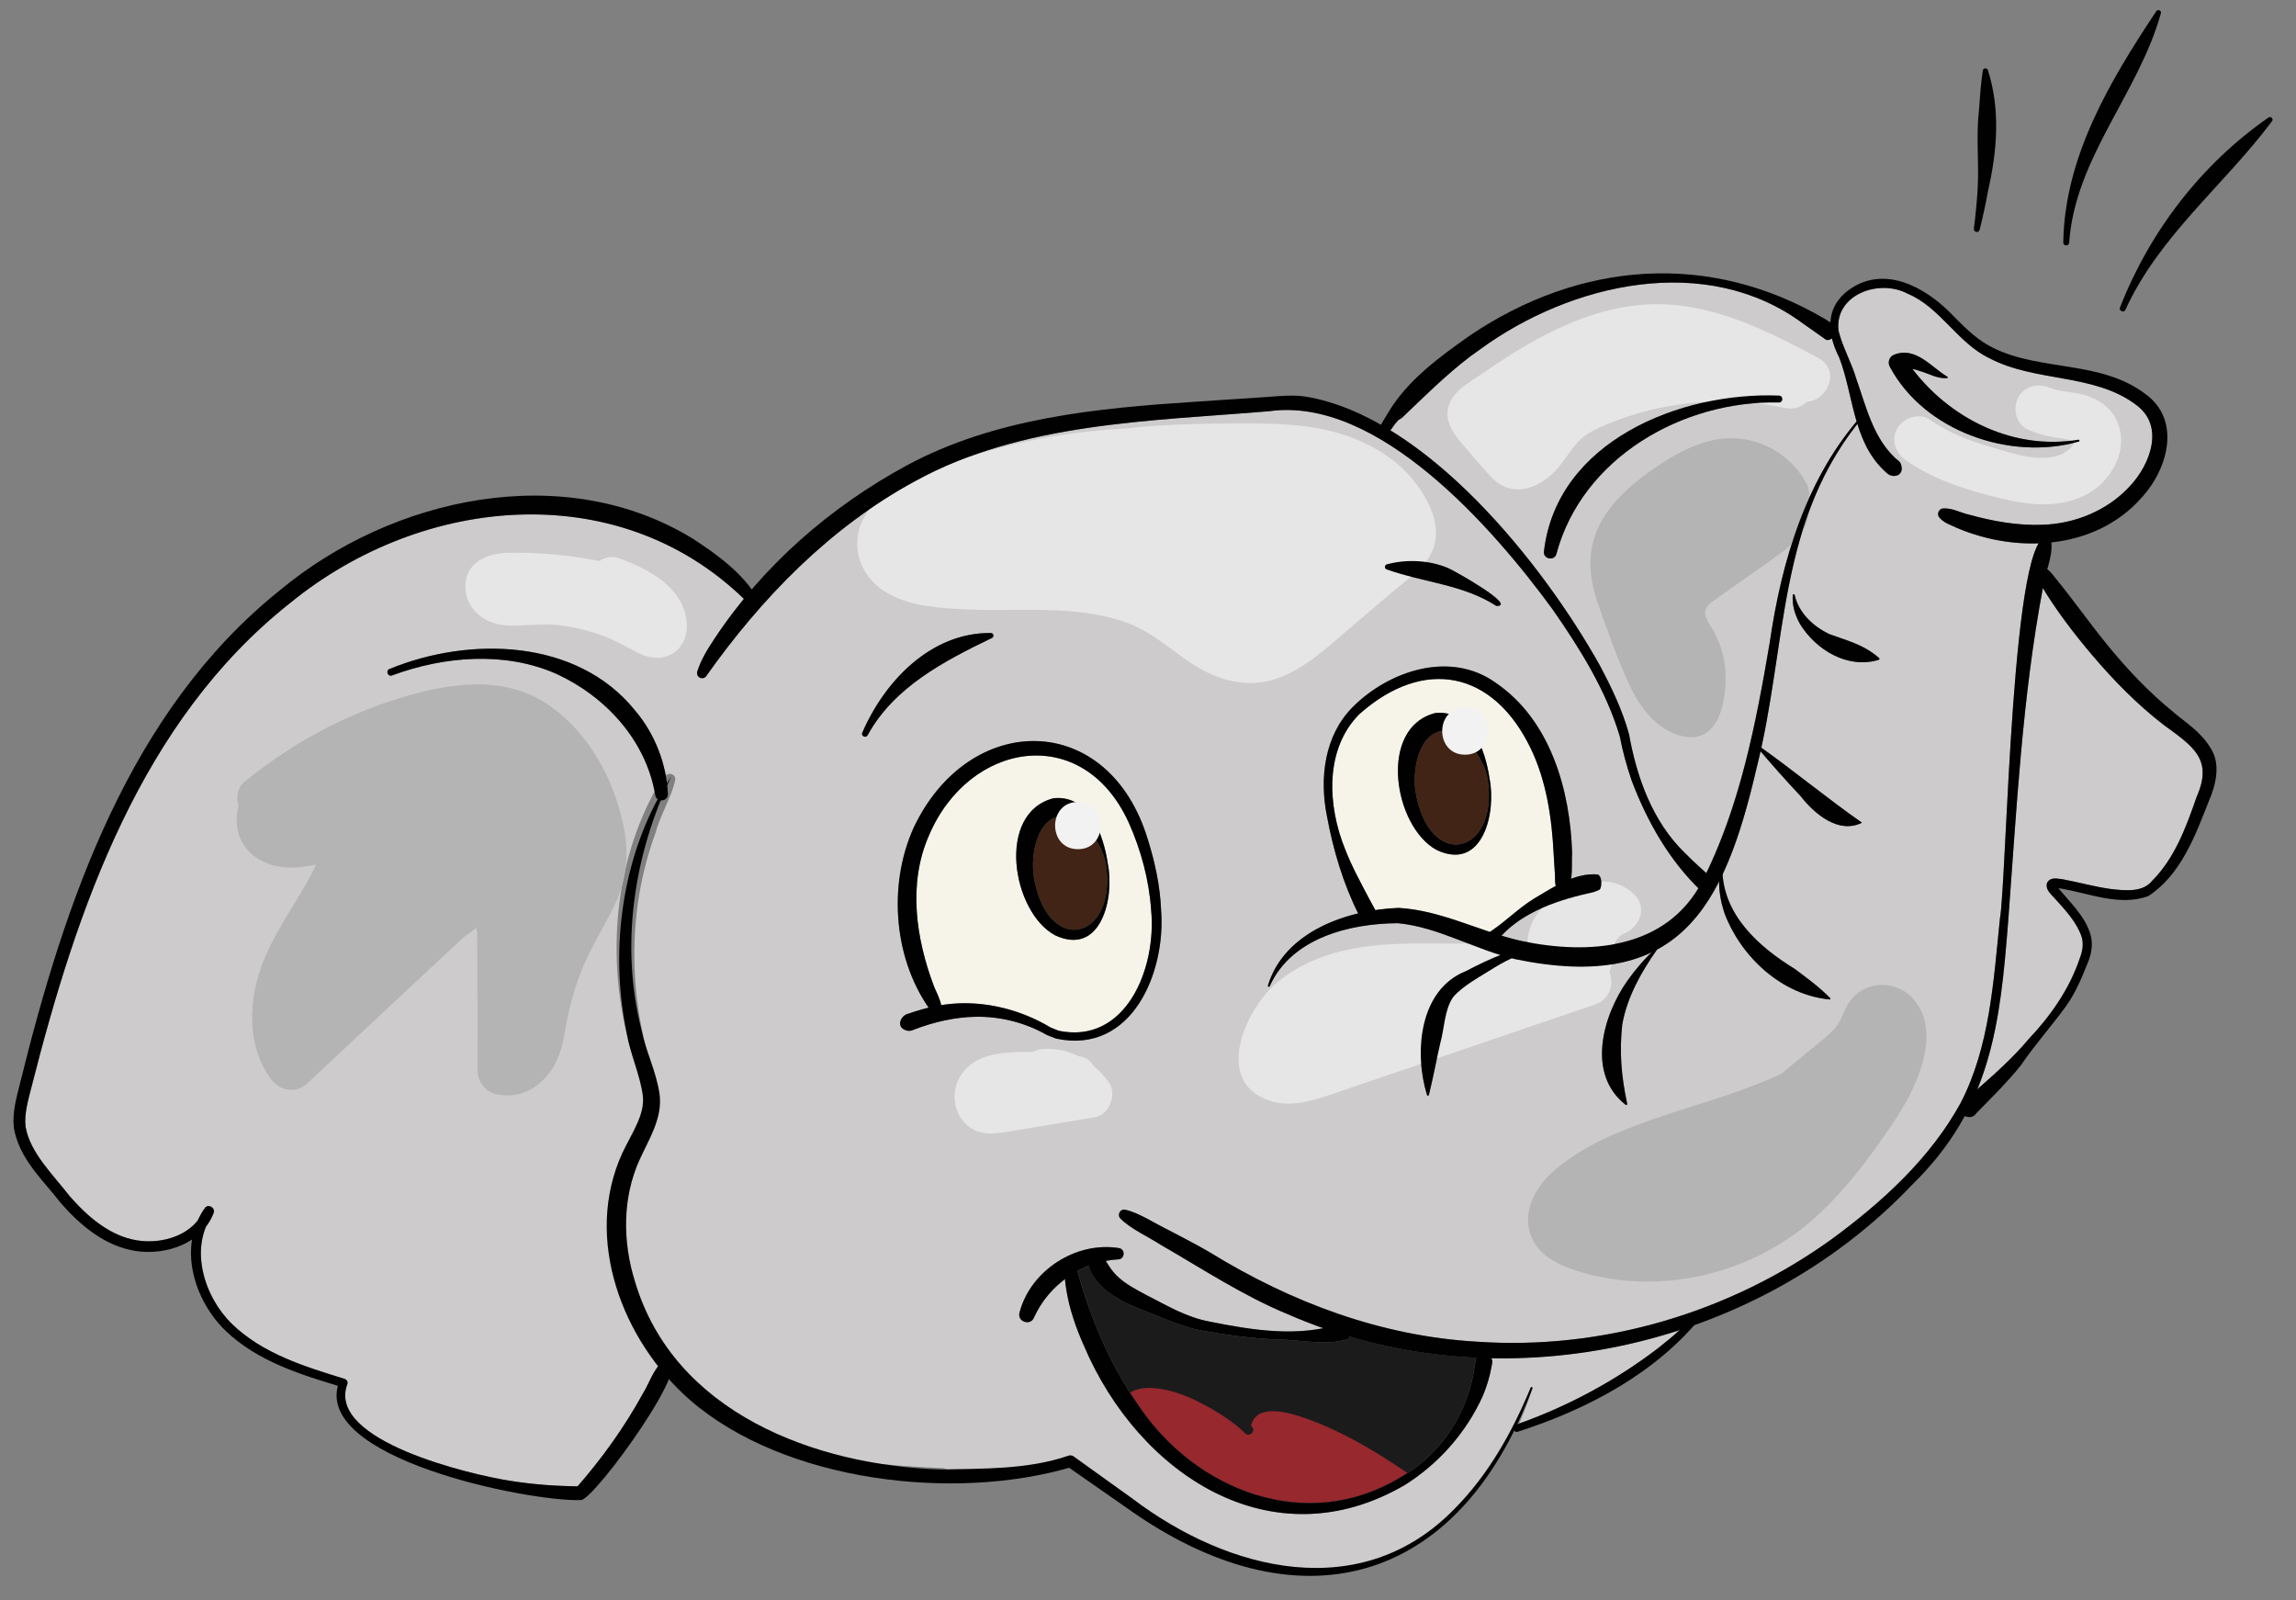 <?xml version="1.0" encoding="UTF-8"?>
<svg xmlns="http://www.w3.org/2000/svg" id="Ebene_1" data-name="Ebene 1" width="85.774mm" height="59.768mm" viewBox="0 0 243.139 169.422">
  <rect x="0" y="0" width="243.139" height="169.422" fill="#808080" stroke="none"/>
  <defs>
    <style>
      .cls-1 {
        fill: #f6f4e8;
      }

      .cls-2 {
        fill: #1b1b1b;
      }

      .cls-3 {
        fill: #010101;
      }

      .cls-4 {
        fill: #e7e6e6;
      }

      .cls-5 {
        fill: #b4b4b4;
      }

      .cls-6 {
        fill: #96282e;
      }

      .cls-7 {
        fill: #cdcbcb;
      }

      .cls-8 {
        fill: #f2f2f2;
      }

      .cls-9 {
        fill: #412415;
      }
    </style>
  </defs>
  <path class="cls-7" d="M215.884,57.533c-3.189.113-6.452-.587-9.301-1.926-.438-.182-.861-.406-1.202-.8-.328-.357-.054-.97.422-.975.975-.037,1.748.437,2.656.648,2.55.706,5.221,1.193,7.852,1.085,3.473-.111,6.908-1.542,9.239-4.09,2.166-2.303,3.706-6.377.668-8.596-4.418-3.364-10.682-2.381-15.553-4.954-3.369-1.612-5.217-5.403-8.65-6.827-3.041-1.62-7.757.107-7.322,3.906.395,1.682,1.408,3.442,1.9,5.156,1.036,2.942,1.758,6.079,4.025,8.261.275.324.705.374.757,1.06.076.405-.167.817-.574.894-.697.142-1.03-.332-1.406-.671-1.382-1.363-2.152-3.037-2.705-4.814-8.051,10.208-7.539,22.221-10.171,34.284,3.638,2.597,7.077,5.441,10.662,7.941-2.511,1.256-5.09-.998-6.506-2.819-1.455-1.546-2.863-3.136-4.238-4.753-.133.595-.271,1.191-.422,1.786-1,4.316-2.113,8.109-3.595,11.245.323,4.573,3.991,7.786,7.675,10.045,1.235.936,2.53,1.855,3.709,3.066.041.042.04.109-.002.15-5.055-.454-9.361-4.417-11.154-9.053-.387-1.118-.603-2.301-.59-3.467-1.647,3.234-3.743,5.7-6.597,7.234-.003.009-0.0.018-.007.027-1.683,2.386-3.149,5.029-3.662,7.892-.318,2.914-.109,5.462.521,8.402.026.091-.091.171-.167.111-4.165-3.262-2.425-9.396.16-13.094.791-1.12,1.682-2.141,2.647-3.079-3.51,1.698-8.123,2.06-14.385.783-.153-.035-.301-.084-.452-.122-.636.296-1.259.621-1.86.988-1.42.912-3.3,1.874-4.36,3.109-.94,1.313-.931,3.336-1.38,4.912-.413,1.775-.732,3.57-1.202,5.462-.019.096-.171.107-.2.009-1.385-4.51-.849-11.149,4.124-13.126,1.171-.608,2.391-1.214,3.651-1.69-3.65-1.133-7.063-3.014-10.85-3.378-5.112.029-11.279,1.559-13.585,6.677-.042.11-.229.044-.187-.07,1.301-4.268,5.324-6.632,9.561-7.643-1.617-3.255-2.66-6.782-3.317-10.35-.794-3.959-.263-8.473,2.716-11.477,3.851-3.88,10.335-6.025,15.12-2.626,5.829,3.936,7.928,11.36,8.139,18.034-.057.885.023,1.853-.106,2.755.91-.342,1.847-.545,2.802-.462.409.129.457.952.349,1.319-.052.235-.114.289-.181.314-.191.092-.39.173-.586.238-3.459.758-7.266,1.946-9.742,4.611.654.199,1.31.386,1.972.536,6.965,1.485,14.91.991,18.858-5.579-3.214-3.16-5.498-7.23-7.074-11.417-.506-1.46-.995-3.282-1.244-4.644-1.457-4.887-4.253-9.344-7.163-13.516-6.232-8.514-18.447-22.556-29.99-20.912-12.582,1.052-26.163,1.193-37.455,7.4-9.028,4.886-16.307,12.392-22.178,20.702-.207.216-.55.222-.766.015-.154-.148-.201-.367-.14-.557.4-1.278,1.111-2.396,1.84-3.502.958-1.449,2.01-2.828,3.106-4.17-13.416-13.004-34.154-10.968-48.084.435-15.735,12.441-22.552,32.272-27.343,51.144-.38,1.482-.805,2.926-.654,4.28.46,2.774,2.964,5.139,4.65,7.341,1.897,2.173,4.276,4.254,7.174,4.709,2.289.369,5.048-.318,6.46-2.196.193-.416.414-.825.689-1.215.357-.508,1.158-.051.939.505-.195.518-.462.98-.776,1.398-1.47,3.453.11,7.837,2.752,10.383,3.226,3.115,7.662,4.487,11.886,5.785.267.07.405.381.28.626-2.135,5.953,13.117,9.539,17.302,10.177,2.352.375,4.729.551,7.103.572,2.636-3.023,4.98-6.295,6.913-9.807.678-1.113,1.037-2.345,1.964-3.291-4.604-5.898-6.846-13.7-4.346-20.894.664-2.06,1.948-3.78,2.373-5.569.504-1.755-.294-3.542-.939-5.549-2.829-8.942-2.499-19.139,1.73-27.59.117-.202.271-.528.452-.886-1.093-5.589-5.285-10.098-10.399-12.441-5.445-2.401-11.882-1.871-17.398.171-.429.176-.712-.519-.264-.683,8.454-3.476,19.868-3.238,26.02,4.414,1.649,1.942,2.756,4.356,3.223,6.852.287-.204.589-.242.892.035.098.127.133.274.118.422-.363,1.8-1.592,3.743-2.096,5.651-3.144,8.601-2.868,17.982.156,26.575.996,3.248-1.578,6.41-2.554,9.078-3.522,9.623,2.03,20.552,10.315,25.82,5.067,3.387,11.131,4.987,17.17,5.438,1.467.148,3.065.212,4.54.3.508.054,1.032-.119,1.514.436.035.04.052.087.078.132.309-.028.476.099.632.241.619.03,1.238.078,1.859.093,1.091.026,2.172-.125,3.242-.323,1.941-.359,3.862-.892,5.838-1.026,1.893-.128,3.181,1.165,4.657,2.136,1.227.807,2.602,1.408,3.589,2.502,3.605,2.083,7.245,4.275,11.162,5.42,8.962,3.092,17.528.853,23.617-6.538,2.939-3.376,5.116-7.4,6.877-11.565.038-.114.236-.049.187.071-.415,1.266-.887,2.511-1.411,3.727,5.294-1.889,10.326-4.607,14.784-8.031.757-.592,1.498-1.206,2.206-1.853-6.427,2.086-13.193,3.105-19.944,2.971.222.326.051.614.026.911-.191,1.062-.507,2.104-.928,3.096-1.741,3.859-4.674,7.175-8.245,9.414-14.07,8.223-28.192-1.137-33.972-14.707-.85-1.903-1.573-3.951-1.896-6.063-.048-.331-.104-.67-.121-1.016-1.407,1.06-2.565,2.449-3.287,4.064-.378.919-1.795.434-1.534-.52,1.156-4.478,6.004-7.577,10.53-6.838.709.112.635,1.18-.078,1.195-.445.022-.884.082-1.317.164.393.639.786,1.247,1.383,1.766.805.73,1.862,1.282,2.929,1.854,2.176,1.104,4.215,2.349,6.693,2.805,3.913.789,8.082,1.475,12.042.695-1.294-.455-2.576-.953-3.84-1.509-4.62-1.902-9.109-4.852-13.404-7.329-1.193-.783-3.236-1.71-4.254-2.777-.376-.378-.015-1.059.514-.924,1.443.305,3.273,1.529,4.606,2.161,1.493.797,3.019,1.551,4.465,2.419,8.55,5.246,18.045,8.803,28.111,9.386,13.325.938,26.842-3.06,37.665-10.877,5.323-3.906,10.434-8.569,13.623-14.405,3.078-5.944,3.482-12.904,4.153-19.481.667-3.716,1.123-34.85,4.102-39.768ZM146.855,59.757c2.123-.57,4.463-.446,6.493.394.504.194,7.421,4.063,5.114,4.013-3.517-2.281-7.714-2.482-11.61-3.866-.262-.072-.256-.472.003-.54ZM91.875,77.856c-.178.337-.72.077-.561-.274,2.364-5.466,7.272-10.623,13.618-10.557.288-.005.377.419.111.529-5.06,2.44-10.38,5.207-13.168,10.303ZM111.873,109.982c-.026-.005-.055-.014-.079-.023l-.897-.348c-2.278-1.305-4.899-1.984-7.513-1.948-2.247.028-4.468.552-6.561,1.346-.293.136-.596.232-1.038.028-.916-.429-.325-1.56.411-1.699.692-.244,1.428-.454,2.161-.63-3.737-5.391-4.29-13.042-1.633-19,5.855-12.486,20.703-12.552,24.842,1.223.749,2.4,1.282,4.866,1.39,7.395.53,6.614-3.073,15.342-11.082,13.656ZM198.945,69.871c-3.28.989-6.62-1.037-8.322-3.781-.533-.948-.863-2.03-.774-3.078.008-.111.176-.125.2-.014.44,1.915,1.951,3.303,3.627,4.129,1.885.697,3.682,1.105,5.314,2.549.067.056.041.174-.045.195ZM200.145,38.87c-.273-.455-.111-1.059.377-1.286,2.294-.979,3.976,1.28,5.684,2.297.05.027.068.089.041.139-.98.153-2.039-.485-2.9-.721-.274-.094-.555-.185-.83-.239,4.074,5.354,10.785,8.641,17.588,7.498.113-.024.166.166.044.195-7.257,2.073-16.352-1.082-20.004-7.884Z"></path>
  <path class="cls-7" d="M229.125,76.761c-2.807-2.166-5.293-4.705-7.564-7.382-1.907-2.243-3.691-4.595-5.228-7.104-2.181,11.573-2.777,23.36-3.658,35.099-.523,6.709-1.083,12.568-3.286,17.965,1.795-1.559,3.901-3.462,5.402-5.27,2.373-2.521,4.339-5.304,5.446-8.582.306-.779.415-1.516.213-2.248-.491-1.538-1.714-2.843-2.81-4.053-.248-.336-1.16-.968-.841-1.749.377-.598,1.085-.391,1.613-.337,1.765.327,3.399.804,5.083,1.031,1.647.193,3.444.363,4.429-.886,2.361-2.367,3.575-5.639,4.696-8.88,1.762-3.982-.384-5.334-3.496-7.605Z"></path>
  <path class="cls-7" d="M169.416,70.462c1.234,2.318,2.383,4.706,3.093,7.286.83,4.609,2.493,9.241,5.901,12.56.723.725,1.497,1.438,2.275,2.128,3.661-7.591,5.305-16.071,6.718-24.354,1.208-8.359,3.689-16.89,9.21-23.452-.67-2.248-1.027-4.642-1.846-6.774-.349-.68-.606-1.357-.764-2.02-.036.023-.069.05-.108.069-.534.266-.638-.06-.887-.189l-.679-.479-1.364-.957c-10.244-7.621-24.603-4.322-34.247,2.727-2.659,1.822-5.191,4.313-7.527,6.537l-.601.58c-.099.098-.207.188-.339.259-.065.038-.152.061-.161.092l-.121.147c-.215.177-.458.596-.73.949,9.321,5.719,17.61,16.712,22.177,24.891ZM188.397,41.887c.465.019.468.733-.016.733-10.189-.241-20.826,5.828-23.561,16.031-.209.787-1.427.553-1.321-.26,1.35-11.674,14.452-16.92,24.898-16.504Z"></path>
  <path class="cls-9" d="M117.114,91.496c-.399-2.358-2.78-5.47-5.184-5.006-2.223.707-2.779,4.158-2.454,6.362,1.434,8.509,8.856,6.72,7.638-1.356Z"></path>
  <path class="cls-2" d="M142.539,141.856c-2.367.643-4.834-.007-7.218-.015-2.493-.115-4.969-.398-7.438-.846-2.467-.33-4.803-1.495-7.151-2.383-1.772-.712-3.806-1.69-4.942-3.424-.22-.355-.362-.753-.453-1.161-.422.163-.832.349-1.229.565,1.367,4.976,3.419,9.888,6.39,14.139,6.082,9.163,17.893,13.705,27.789,7.711,4.418-2.463,7.302-7.023,7.91-12.005.058-.213.018-.463.158-.673-4.541-.21-9.062-.944-13.456-2.235-.041.171-.146.303-.359.327Z"></path>
  <path class="cls-9" d="M152.355,77.468c-2.223.707-2.779,4.158-2.454,6.362,1.434,8.509,8.856,6.72,7.638-1.356-.399-2.358-2.78-5.47-5.184-5.006Z"></path>
  <path class="cls-1" d="M164.642,92.298l-.118-1.925c-.193-3.791-.767-7.664-2.41-11.093-3.98-8.287-11.324-9.724-18.152-3.674-3.718,3.714-3.39,9.731-1.515,14.325.667,1.748,1.671,3.571,2.541,5.235l.463.853c.053.121.134.231.193.353.835-.125,1.665-.206,2.47-.236,3.372.194,6.489,1.488,9.635,2.539,1.643-1.073,3.007-2.481,4.698-3.521.728-.431,1.501-.917,2.306-1.35-.131-.49-.041-.986-.112-1.506ZM152.153,90.013c-4.582-2.469-6.27-12.975-.147-14.514,3.804-.374,5.309,3.975,5.731,6.94.735,3.59-.702,9.854-5.583,7.574Z"></path>
  <path class="cls-1" d="M98.915,104.467c.134.367.627,1.262.754,1.977,3.989-.652,8.185.311,11.596,2.362.114.043.882.352.85.34,7.097,1.461,10.376-6.577,9.789-12.768-.22-3.193-1.07-6.363-2.378-9.281-4.872-10.664-16.92-8.565-21.14,1.342-2.26,5.098-1.395,10.955.529,16.027ZM111.58,84.521c3.804-.374,5.309,3.975,5.731,6.94.735,3.59-.702,9.854-5.583,7.574-4.582-2.469-6.269-12.975-.147-14.514Z"></path>
  <path class="cls-6" d="M138.601,150.304c-1.735-.633-5.5-1.905-6.136.672.032.031.069.056.1.087.458.454-.249,1.16-.707.707-.86-.852-1.859-1.557-2.886-2.191-2.032-1.254-4.419-2.433-6.84-2.598-.837-.057-1.74.031-2.463.491.271.423.542.846.83,1.258,6.082,9.163,17.893,13.705,27.789,7.711.259-.144.493-.319.741-.477-.192-.13-.385-.26-.576-.388-3.073-2.066-6.364-4-9.852-5.274Z"></path>
  <path class="cls-4" d="M149.401,50.529c-1.899-2.195-4.568-3.696-7.314-4.557-3.765-1.18-7.807-1.158-11.712-1.131-3.378.023-6.762.092-10.126.425-.274.027-.546.059-.819.09-3.604.182-7.196.64-10.728,1.394-3.178.678-6.304,1.603-9.337,2.768-2.817,1.083-5.95,2.282-7.662,4.942-1.736,2.698-.945,6.023,1.574,7.883,2.285,1.687,5.276,1.953,8.019,2.135,5.983.395,12.287-.602,18.047,1.465,2.645.949,4.683,2.924,7.01,4.418,2.583,1.658,5.654,2.534,8.665,1.553,3.156-1.028,5.62-3.44,8.094-5.545l4.133-3.516c1.283-1.091,2.772-2.115,3.807-3.452,2.211-2.857.408-6.491-1.652-8.872Z"></path>
  <path class="cls-4" d="M65.475,59.088c-.674-.242-1.399-.076-1.985.311-3.216-.617-6.5-.94-9.77-.861-2.171.053-4.435,1.037-4.441,3.563-.006,2.372,1.994,3.93,4.209,4.108,1.702.136,3.424-.193,5.143-.06,1.544.119,3.123.469,4.694.986,1.501.494,2.735,1.229,4.164,1.957.967.492,2.015.754,3.08.414,1.417-.453,2.213-1.85,2.162-3.292-.139-3.954-4.013-5.961-7.256-7.127Z"></path>
  <path class="cls-4" d="M192.561,37.912c-5.166-2.756-10.597-5.537-16.58-5.698-5.701-.154-11.078,2.277-15.816,5.234-1.152.719-2.281,1.477-3.399,2.247-1.17.806-2.586,1.542-3.202,2.881-.771,1.675.15,3.112,1.223,4.356,1.048,1.214,2.075,2.478,3.186,3.634,2.276,2.367,5.326,1.044,7.138-1.165.693-.845,1.252-1.813,1.998-2.611.85-.909,2.02-1.441,3.156-1.907,5.916-2.428,12.526-3.014,18.774-1.681.97.207,1.767-.112,2.314-.67,2.191-.11,3.596-3.345,1.208-4.619Z"></path>
  <path class="cls-4" d="M223.891,44.049c-.765-1.258-2.133-2.005-3.535-2.321-.556-.125-1.123-.188-1.685-.278-.324-.052-.649-.106-.968-.185-.109-.027-.947-.35-.521-.147-1.218-.582-2.699-.336-3.421.897-.638,1.091-.327,2.836.897,3.421.997.476,1.966.727,3.052.891.44.067.882.124,1.317.222.201.045.399.101.594.165.001.001.002.001.003.001-.022.089-.062.239-.097.349-.028.023-.155.233-.23.348-.017-.002-.2.173-.3.271-.01-.012-.418.279-.424.282-.05.028-.406.197-.449.223-.048.01-.455.13-.573.158-2.148.507-4.706-.439-6.756-1.023-2.31-.658-4.459-1.509-6.438-2.89-1.107-.773-2.778-.202-3.42.897-.729,1.246-.213,2.645.897,3.421,2.653,1.853,5.774,2.928,8.884,3.734,3.328.862,6.79,1.546,10.021-.015,3.006-1.452,5.034-5.323,3.149-8.421Z"></path>
  <path class="cls-4" d="M173.054,94.7c-1.666-1.623-4.046-1.72-6.067-.699-.312.158-.591.347-.858.55-2.458.495-4.373,2.843-4.379,5.39-.977-.004-1.954-.007-2.931-.011-2.921-.011-5.843-.041-8.765-.027-5.286.025-10.674.651-14.858,4.173-3.323,2.796-6.742,10.449-.77,12.468,2.229.754,4.545.022,6.672-.702,2.883-.983,5.766-1.965,8.649-2.948,6.389-2.177,12.779-4.355,19.169-6.532,1.623-.553,1.994-2.193,1.527-3.439.232-.625.298-1.341.351-2.124.049-.729.412-1.615,1.158-1.92,1.661-.68,2.578-2.742,1.103-4.178Z"></path>
  <path class="cls-4" d="M117.443,114.633c-.455-.659-1.006-1.241-1.617-1.746-.306-.506-.769-.902-1.39-1.009-.069-.012-.138-.02-.207-.032-1.149-.566-2.428-.862-3.756-.771-.385.026-.762.141-1.107.313-.334-.005-.667-.013-1.001-.005-2.091.052-4.471.171-6.039,1.749-1.754,1.766-1.665,4.797.405,6.258,1.107.781,2.429.692,3.693.496.946-.146,1.889-.313,2.833-.47l6.694-1.112c1.534-.255,2.349-2.434,1.494-3.672Z"></path>
  <path class="cls-5" d="M65.978,87.196c-1.043-4.787-3.609-9.483-7.636-12.374-4.819-3.458-10.766-2.518-16.085-.878-6.017,1.855-11.53,4.899-16.403,8.87-.725.591-.861,1.629-.588,2.509-.512,1.771-.089,3.884,1.444,5.165,1.674,1.398,3.861,1.591,5.933,1.199.125-.024.469-.072.815-.127-.052.152-.102.293-.147.383-1.889,3.718-4.565,7.023-5.847,11.041-1.167,3.658-1.156,7.99,1.171,11.203.957,1.321,2.662,1.688,3.926.506,5.474-5.114,10.932-10.246,16.421-15.343.43-.399,1.093-.747,1.493-1.154.037.448.06.993.06,1.028.006.912.007,1.825.01,2.738.014,3.816.028,7.632.042,11.448.004,1.078.772,2.142,1.835,2.411,3.161.797,5.793-1.34,6.822-4.213.467-1.303.592-2.705.89-4.051.302-1.367.69-2.715,1.156-4.035.944-2.671,2.452-4.972,3.704-7.489,1.429-2.87,1.662-5.719.982-8.838Z"></path>
  <path class="cls-5" d="M202.523,105.69c-1.994-2.148-5.496-1.795-6.909.791-.546,1-.732,1.877-1.578,2.695-.964.932-2.05,1.751-3.082,2.606-.769.637-1.539,1.275-2.308,1.912-3.733,1.78-7.901,2.922-11.638,4.161-4.306,1.427-8.976,3.09-12.453,6.112-1.733,1.506-3.168,3.85-2.624,6.227.565,2.468,2.731,3.629,4.966,4.343,8.31,2.655,17.722.645,24.425-4.843,3.62-2.965,6.633-7.057,9.238-10.917,2.255-3.342,5.312-9.478,1.963-13.086Z"></path>
  <path class="cls-5" d="M191.255,51.111c-1.441-2.61-4.069-4.352-7.032-4.661-3.119-.326-6.08,1.141-8.596,2.835-2.302,1.55-4.575,3.381-5.986,5.817-1.636,2.824-1.472,5.787-.43,8.781,1.006,2.892,2.047,5.829,3.327,8.613,1.079,2.348,2.95,4.869,5.621,5.457,4.007.882,4.707-4.003,4.562-6.818-.08-1.551-.51-2.913-1.237-4.276-.396-.743-1.279-1.7-.752-2.536.289-.459.86-.794,1.293-1.114.773-.572,1.572-1.114,2.357-1.67,1.415-1.003,2.851-1.982,4.247-3.011,1.487-1.096,2.874-2.483,2.907-4.463.006-.332-.034-.643-.093-.944.222-.596.209-1.293-.188-2.01Z"></path>
  <path class="cls-3" d="M79.46,64.091c-13.387-13.739-34.595-11.817-48.76-.223-15.735,12.441-22.552,32.272-27.343,51.144-.38,1.482-.805,2.926-.654,4.28.46,2.774,2.964,5.139,4.65,7.341,1.897,2.173,4.276,4.254,7.174,4.709,2.691.434,6.051-.575,7.082-3.286,0,0,.939.505.939.505-2.573,3.575-.936,8.785,2.043,11.656,3.226,3.115,7.662,4.487,11.886,5.785.267.069.405.381.28.626-2.135,5.953,13.117,9.539,17.302,10.177,2.466.393,4.96.573,7.448.579l-.547.234c2.721-3.088,5.132-6.445,7.116-10.048.73-1.2,1.082-2.541,2.183-3.51,4.38-1.38-7.426,14.981-8.775,14.78-5.468.189-28.725-4.449-25.547-12.595,0,0,.28.626.28.626-4.351-1.305-8.924-2.703-12.311-5.939-3.356-3.227-5.115-8.897-2.227-13.0.357-.508,1.158-.051.939.505-1.225,3.259-5.068,4.51-8.255,4.027-3.302-.522-5.868-2.742-7.902-5.044-1.944-2.524-4.402-4.652-4.995-7.982-.188-1.716.303-3.277.657-4.738,4.716-19.105,11.544-39.401,27.496-52.184,11.857-9.871,30.045-13.881,43.772-5.461,2.613,1.703,5.26,3.637,6.886,6.357.289.527-.371,1.051-.815.682h0Z"></path>
  <path class="cls-3" d="M216.514,60.129c.48.192.724.549.994.887,1.91,2.32,3.652,4.802,5.538,7.13,2.154,2.655,4.502,5.142,7.136,7.28,1.267,1.084,2.872,2.047,3.919,3.794,1.112,1.7.531,3.956-.193,5.613-1.401,3.556-2.948,7.813-6.418,10.056-3.016,1.109-6.304-.318-9.241-.799-.228-.039-.557-.079-.7-.055.084-.013.205-.242.167-.314,1.226,1.584,3.072,3.169,3.671,5.262.274.955.088,2.015-.249,2.836-.654,1.65-1.326,3.298-2.369,4.74-1.583,2.174-3.26,4.034-4.768,6.249-1.373,1.708-2.926,3.246-4.447,4.801-.337.271-.435.733-1.124.671-.404-.016-.739-.316-.796-.704-.11-.707.39-.872.666-1.214l.955-.908c1.823-1.58,3.999-3.535,5.537-5.387,2.374-2.521,4.339-5.304,5.446-8.582.306-.779.415-1.516.213-2.248-.491-1.538-1.713-2.843-2.809-4.053-.248-.336-1.16-.969-.841-1.749.377-.598,1.085-.391,1.613-.337,1.765.327,3.399.804,5.083,1.031,1.647.193,3.443.363,4.429-.886,2.361-2.367,3.575-5.639,4.696-8.88,1.761-3.982-.384-5.334-3.495-7.605-2.807-2.167-5.293-4.705-7.564-7.382-1.983-2.332-3.839-4.778-5.417-7.4-.228-.371-.482-.723-.501-1.24-.026-.446.46-.787.87-.61h0Z"></path>
  <path class="cls-3" d="M146.048,45.298c.063-.127.927-1.573.976-1.636,2.044-3.425,5.439-5.889,8.661-8.156,11.675-7.86,25.337-8.941,37.593-1.719,0-0.0.732.468.732.468.221.188.575.195.504.787-.047.389-.29.706-.621.862-.534.266-.638-.06-.887-.189l-.679-.479-1.364-.957c-10.244-7.621-24.603-4.322-34.247,2.727-2.659,1.822-5.191,4.313-7.527,6.537,0,0-.601.58-.601.58-.099.098-.207.188-.339.259-.065.038-.152.061-.161.092l-.121.147c-.473.39-1.073,1.963-1.846,1.393-.21-.187-.231-.495-.075-.716h0Z"></path>
  <path class="cls-3" d="M180.908,94.541c-.387.138-.552.013-.693-.135-3.414-3.208-5.803-7.44-7.44-11.788-.506-1.46-.995-3.281-1.244-4.644-1.457-4.887-4.253-9.344-7.163-13.516-6.232-8.515-18.447-22.556-29.99-20.912-12.582,1.052-26.163,1.193-37.455,7.4-9.028,4.886-16.307,12.392-22.179,20.702-.207.215-.55.222-.766.015-.154-.148-.201-.367-.14-.557.4-1.278,1.111-2.396,1.84-3.502,5.093-7.704,12.242-13.931,20.348-18.324,9.349-5.03,20.11-6.057,30.477-6.736,0,0,7.743-.513,7.743-.513,1.285-.103,2.722-.234,4.033-.034,12.736,2.135,25.143,17.729,31.138,28.466,1.234,2.318,2.383,4.706,3.093,7.286.83,4.609,2.493,9.241,5.901,12.56.946.948,1.977,1.897,2.993,2.765.171.114.287.293.192.688-.082.371-.354.657-.687.779h0Z"></path>
  <path class="cls-3" d="M107.96,138.997c1.156-4.478,6.004-7.577,10.53-6.839.709.112.635,1.181-.078,1.196-3.844.189-7.365,2.688-8.918,6.163-.378.919-1.795.434-1.534-.52h0Z"></path>
  <path class="cls-3" d="M116.454,132.833c.347.067.338.195.411.311.478.776.899,1.519,1.613,2.139.805.73,1.862,1.282,2.929,1.854,2.177,1.104,4.215,2.349,6.693,2.805,4.524.912,9.39,1.695,13.879.224.129-.049.184-.122.48.2.428.326.751,1.413.079,1.491-2.367.643-4.834-.007-7.218-.015-2.493-.115-4.969-.399-7.438-.846-2.467-.33-4.803-1.495-7.151-2.383-1.772-.712-3.806-1.69-4.942-3.424-.291-.47-.491-1.004-.541-1.556-.008-.182-.101-.351.165-.583.298-.263.683-.309,1.04-.216h0Z"></path>
  <path class="cls-3" d="M114.016,134.269c1.367,5.086,3.448,10.119,6.483,14.462,6.082,9.163,17.893,13.705,27.789,7.711,4.418-2.463,7.302-7.023,7.91-12.005.088-.321-.058-.726.543-.953.342-.159.732-.093,1.001.137.48.41.233.752.203,1.108-.191,1.062-.507,2.104-.929,3.096-1.741,3.859-4.674,7.175-8.245,9.414-14.07,8.223-28.192-1.137-33.972-14.707-.85-1.903-1.573-3.951-1.896-6.063-.103-.703-.253-1.442.051-2.208.18-.477.888-.464,1.062.008h0Z"></path>
  <path class="cls-3" d="M105.042,67.553c-5.06,2.44-10.38,5.207-13.168,10.303-.178.337-.72.077-.561-.274,2.364-5.466,7.272-10.623,13.617-10.557.288-.005.377.419.111.529h0Z"></path>
  <path class="cls-3" d="M146.855,59.757c2.123-.57,4.463-.446,6.493.394.504.194,7.42,4.063,5.114,4.013-3.517-2.281-7.714-2.481-11.61-3.866-.262-.072-.256-.472.004-.54h0Z"></path>
  <path class="cls-3" d="M69.391,84.198c-.963-5.779-5.244-10.448-10.482-12.848-5.445-2.401-11.882-1.871-17.398.172-.429.176-.712-.519-.264-.684,8.454-3.476,19.868-3.238,26.02,4.415,2.077,2.446,3.313,5.639,3.463,8.807.036.832-1.206.963-1.339.139h0Z"></path>
  <path class="cls-3" d="M163.499,58.391c1.35-11.674,14.452-16.92,24.898-16.504.465.019.468.733-.016.733-10.189-.241-20.826,5.828-23.562,16.031-.209.787-1.427.553-1.321-.26h0Z"></path>
  <path class="cls-3" d="M169.528,93.913c-.052.235-.114.289-.181.314-.191.092-.39.173-.586.238-3.548.778-7.472,1.995-9.94,4.807-.263.424-.445.921-.732,1.33-.064.039.033.196-.415-.058l-.066-.037c-.292-.166-1.228-.839-.91-1.011.171-.17.345-.353.547-.482,1.887-1.094,3.337-2.712,5.203-3.859,1.991-1.18,4.312-2.77,6.731-2.561.409.129.457.952.349,1.319h0Z"></path>
  <path class="cls-3" d="M164.942,94.249c-.397-.635-.206-1.273-.299-1.951,0,0-.118-1.925-.118-1.925-.193-3.791-.767-7.664-2.41-11.093-3.98-8.287-11.324-9.724-18.151-3.674-3.719,3.714-3.39,9.731-1.515,14.325.667,1.748,1.671,3.571,2.541,5.235,0,0,.463.853.463.853.13.298.441.524.126,1.048-.192.34-.56.518-.924.488-.605-.051-.598-.436-.775-.718-1.649-3.287-2.705-6.857-3.37-10.468-.794-3.959-.263-8.473,2.715-11.477,3.85-3.88,10.336-6.025,15.12-2.626,5.829,3.936,7.928,11.36,8.139,18.034-.085,1.314.144,2.815-.481,4.005-.266.355-.835.322-1.061-.057h0Z"></path>
  <path class="cls-3" d="M98.752,107.277c-4.101-5.411-4.781-13.401-2.03-19.569,5.855-12.486,20.703-12.552,24.842,1.223.749,2.4,1.282,4.866,1.39,7.395.53,6.614-3.073,15.342-11.082,13.656-.026-.005-.056-.014-.079-.023l-.898-.348c-2.277-1.305-4.899-1.984-7.513-1.948-2.247.028-4.468.552-6.561,1.346-.293.136-.596.232-1.038.027-.916-.429-.326-1.56.411-1.698.97-.342,2.031-.655,3.038-.833,4.123-.8,8.51.178,12.048,2.309-.261-.11.873.346.834.332,7.098,1.461,10.376-6.577,9.789-12.768-.221-3.193-1.07-6.363-2.378-9.281-4.872-10.664-16.92-8.565-21.14,1.342-2.26,5.098-1.395,10.955.529,16.027.227.622,1.494,2.763.243,2.97-.157.005-.303-.058-.406-.161h0Z"></path>
  <path class="cls-3" d="M117.311,91.461c.735,3.59-.702,9.854-5.583,7.574-4.582-2.469-6.27-12.975-.147-14.514,3.804-.374,5.309,3.975,5.731,6.94h0ZM117.114,91.496c-.399-2.358-2.78-5.47-5.184-5.006-2.223.707-2.779,4.158-2.454,6.362,1.434,8.509,8.856,6.72,7.638-1.357h0Z"></path>
  <path class="cls-3" d="M157.736,82.439c.735,3.59-.703,9.854-5.583,7.574-4.582-2.469-6.27-12.975-.147-14.514,3.804-.374,5.309,3.975,5.731,6.94h0ZM157.539,82.474c-.399-2.358-2.78-5.47-5.184-5.006-2.223.707-2.779,4.158-2.454,6.362,1.434,8.509,8.856,6.72,7.638-1.357h0Z"></path>
  <path class="cls-3" d="M197.499,43.903c-9.411,11.017-8.155,24.253-11.484,37.426-3.482,15.026-8.307,23.758-25.447,20.262-4.304-.984-8.168-3.417-12.53-3.837-5.112.029-11.278,1.559-13.585,6.677-.042.11-.229.044-.187-.07,1.742-5.716,8.364-8.02,13.85-8.226,4.523.26,8.585,2.5,12.876,3.476,7.237,1.543,15.544.969,19.313-6.356,3.946-7.795,5.636-16.596,7.099-25.175,1.261-8.725,3.899-17.643,9.944-24.308.077-.096.238.032.152.129h0Z"></path>
  <path class="cls-3" d="M200.801,50.375c-.697.142-1.03-.332-1.406-.671-3.187-3.145-3.126-7.939-4.628-11.848-1.536-2.994-1.393-5.944,1.869-7.683,3.763-1.915,7.854.73,10.352,3.418,1.31,1.324,2.595,2.556,4.197,3.3,5.049,2.43,11.305,1.271,15.987,4.815,3.846,2.754,2.405,7.936-.325,10.926-5.012,5.759-13.727,6.05-20.264,2.976-.438-.182-.861-.406-1.202-.8-.328-.357-.054-.97.422-.975.975-.037,1.748.437,2.656.648,2.55.706,5.221,1.193,7.852,1.085,3.473-.111,6.909-1.542,9.239-4.09,2.166-2.303,3.706-6.378.668-8.596-4.418-3.364-10.682-2.381-15.553-4.954-3.369-1.612-5.217-5.403-8.65-6.827-3.041-1.62-7.757.107-7.322,3.906.395,1.682,1.408,3.442,1.9,5.156,1.036,2.942,1.758,6.079,4.025,8.261.275.324.705.374.757,1.06.076.405-.167.817-.574.894h0Z"></path>
  <path class="cls-3" d="M119.159,128.098c1.443.305,3.273,1.529,4.605,2.161,1.493.797,3.019,1.551,4.465,2.419,8.55,5.246,18.045,8.803,28.111,9.387,13.325.938,26.842-3.06,37.665-10.877,5.323-3.906,10.434-8.569,13.623-14.405,3.078-5.944,3.482-12.904,4.153-19.481.745-4.152,1.227-42.526,5.257-40.336.106.101.162.225.183.361.204,1.736-.677,3.226-.882,4.906-2.188,11.586-2.783,23.388-3.665,35.141-.867,11.12-1.802,19.911-10.229,28.12-16.647,17.53-43.917,23.405-66.144,13.634-4.62-1.902-9.109-4.852-13.404-7.329-1.193-.783-3.236-1.71-4.254-2.777-.376-.378-.015-1.059.514-.924h0Z"></path>
  <path class="cls-3" d="M162.282,147.005c-7.877,21.099-25.013,25.533-43.045,12.607,0,0-6.263-4.364-6.263-4.364l.622.06c-12.401,3.724-30.481,1.64-40.494-7.034-7.189-6.26-11.387-17.134-7.172-26.24,1.056-2.195,2.369-4.035,2.141-6.012-.267-2.113-1.333-4.436-1.706-6.618-1.909-9.207-.388-19.533,4.723-27.186-3.983,8.278-5.428,17.941-3.157,26.829.489,2.383,1.537,4.307,1.914,6.795.354,2.57-1.182,4.876-2.132,7.004-1.807,4-1.789,8.661-.461,12.876,4.119,13.857,19.024,19.437,32.334,19.877,4.466-.094,9.243.016,13.493-1.44.208-.096.448-.065.622.06,0,0,6.206,4.454,6.206,4.454,10.201,7.727,24.293,11.248,34.165,1.051,3.568-3.59,6.1-8.104,8.024-12.792.039-.121.239-.043.186.073h0Z"></path>
  <path class="cls-3" d="M180.348,139.2c-4.883,6.17-12.234,10.03-19.618,12.403-.461.143-.702-.58-.235-.733,5.433-1.893,10.596-4.665,15.16-8.171,1.508-1.179,2.95-2.446,4.206-3.884.242-.298.721.071.487.384h0Z"></path>
  <path class="cls-3" d="M163.376,100.422c-1.849.299-3.542,1.072-5.119,2.035-1.42.912-3.3,1.874-4.36,3.109-.94,1.313-.931,3.336-1.38,4.912-.412,1.775-.732,3.57-1.202,5.462-.019.097-.171.107-.2.009-1.385-4.51-.849-11.149,4.124-13.126,2.511-1.304,5.234-2.618,8.124-2.6.116.002.135.181.014.2h0Z"></path>
  <path class="cls-3" d="M175.455,100.577c-1.683,2.386-3.149,5.029-3.662,7.892-.318,2.914-.109,5.462.521,8.402.026.091-.091.171-.167.111-4.165-3.262-2.425-9.396.16-13.094.89-1.26,1.889-2.414,2.997-3.442.083-.078.221.035.151.132h0Z"></path>
  <path class="cls-3" d="M182.388,91.921c-.002,4.925,3.849,8.333,7.707,10.698,1.235.936,2.53,1.855,3.709,3.066.041.042.04.109-.002.15-5.055-.454-9.361-4.417-11.154-9.053-.545-1.574-.774-3.278-.459-4.88.022-.113.2-.101.199.019h0Z"></path>
  <path class="cls-3" d="M186.144,78.9c3.779,2.668,7.328,5.629,11.037,8.215-2.511,1.256-5.09-.998-6.506-2.819-1.605-1.705-3.16-3.46-4.669-5.251-.073-.086.044-.215.138-.145h0Z"></path>
  <path class="cls-3" d="M190.048,62.999c.44,1.915,1.951,3.303,3.627,4.129,1.885.697,3.682,1.105,5.314,2.549.067.056.041.174-.045.195-3.28.989-6.62-1.037-8.322-3.781-.533-.948-.863-2.03-.774-3.078.008-.111.176-.125.2-.014h0Z"></path>
  <path class="cls-3" d="M220.149,46.755c-7.257,2.073-16.352-1.082-20.004-7.884-.273-.455-.111-1.059.376-1.286,2.294-.979,3.976,1.28,5.684,2.297.05.027.068.089.041.139-.98.153-2.039-.485-2.9-.721-.693-.238-1.428-.466-2.005-.08,0,0,.376-1.286.376-1.286,3.955,6.011,11.119,9.846,18.387,8.625.113-.024.166.166.044.195h0Z"></path>
  <path class="cls-8" d="M114.149,84.919c-3.217,0-3.223,5,0,5,3.217,0,3.223-5,0-5Z"></path>
  <path class="cls-8" d="M155.141,74.913c-3.217,0-3.223,5,0,5,3.217,0,3.223-5,0-5Z"></path>
  <path class="cls-3" d="M210.511,7.427c1.34,4.167.979,8.547.027,12.737-.253,1.4-.553,2.789-.898,4.164-.042.168-.212.269-.38.227-.156-.039-.254-.189-.234-.344.181-1.392.315-2.787.401-4.182.162-2.787-.184-5.565.14-8.351.1-1.391.193-2.785.405-4.208.033-.283.463-.318.539-.043h0Z"></path>
  <path class="cls-3" d="M228.829,1.419c-2.366,8.482-9.097,15.31-9.709,24.283-.017.385-.63.375-.624-.019.127-9.077,4.969-17.151,9.843-24.491.159-.26.59-.065.49.227h0Z"></path>
  <path class="cls-3" d="M240.601,12.834c-5.068,6.774-11.974,12.161-15.523,19.967-.151.354-.721.131-.578-.237,3.143-8.052,8.615-15.184,15.727-20.121.242-.182.571.154.374.39h0Z"></path>
</svg>
